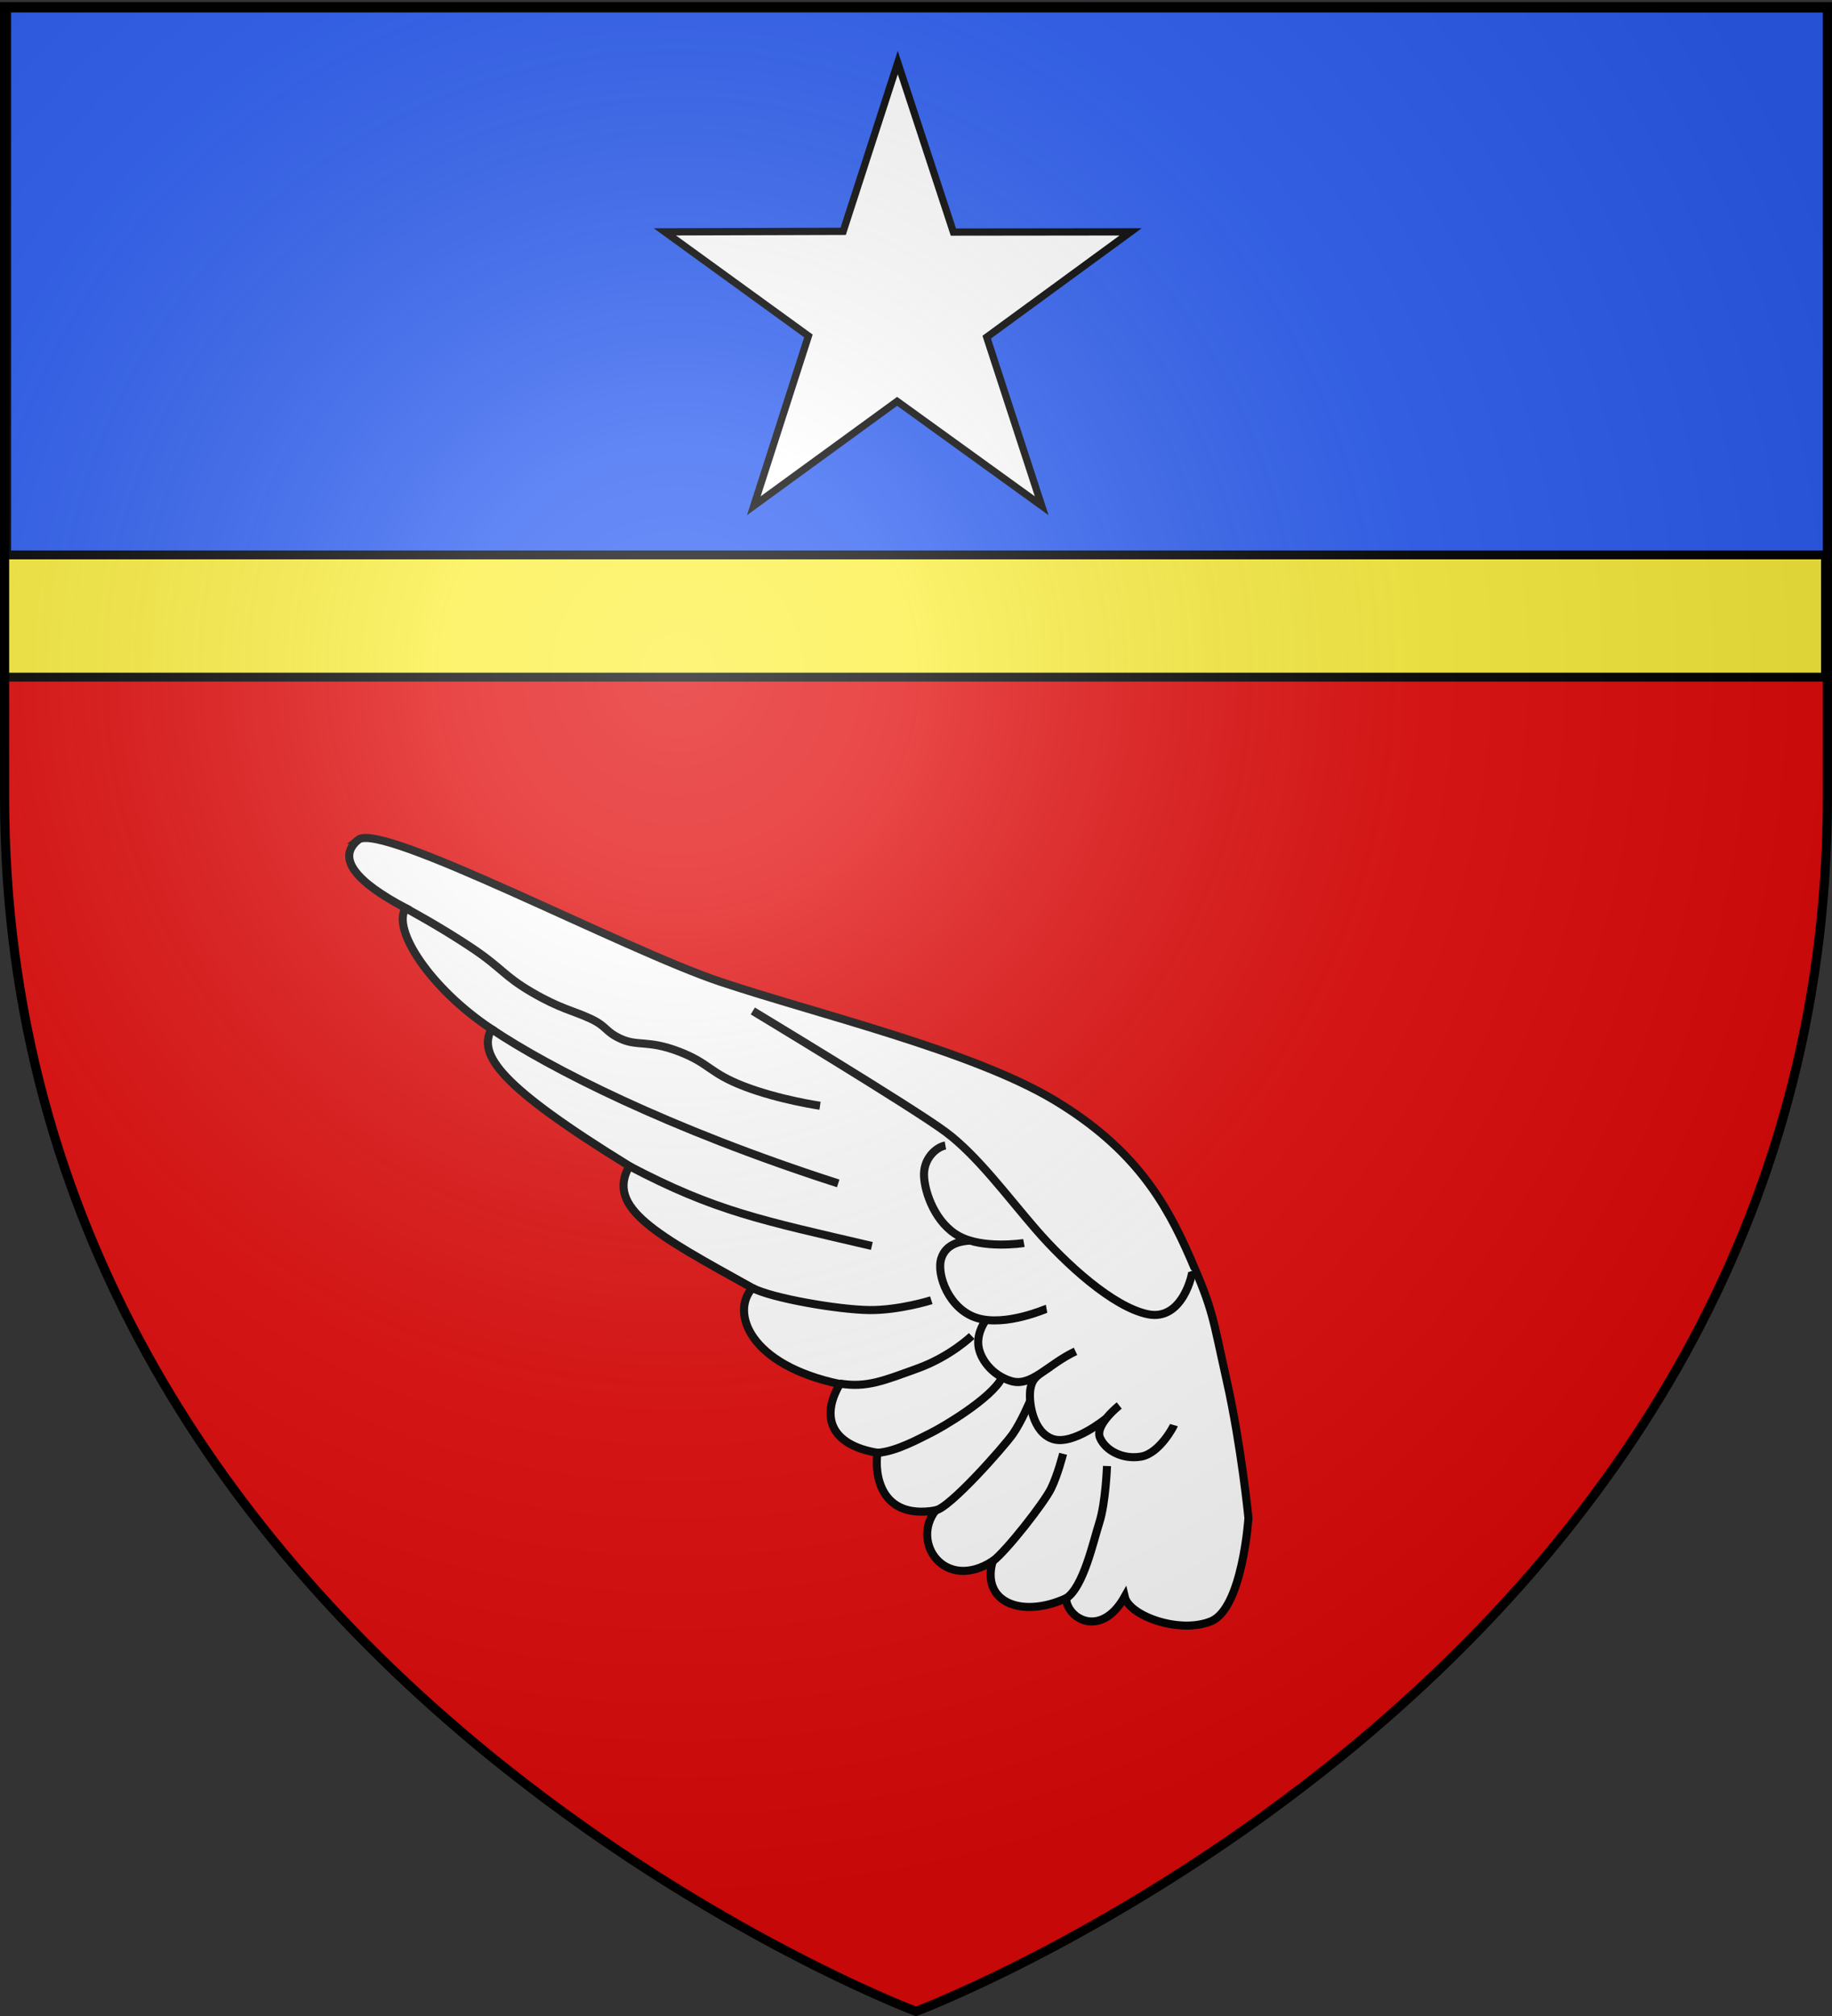 <svg xmlns="http://www.w3.org/2000/svg" xmlns:xlink="http://www.w3.org/1999/xlink" width="600" height="660" version="1.0"><rect width="100%" height="100%" fill="#333333" stroke="none"/><defs><linearGradient id="b"><stop offset="0" style="stop-color:white;stop-opacity:.314"/><stop offset=".19" style="stop-color:white;stop-opacity:.251"/><stop offset=".6" style="stop-color:#6b6b6b;stop-opacity:.125"/><stop offset="1" style="stop-color:black;stop-opacity:.125"/></linearGradient><linearGradient id="a"><stop offset="0" style="stop-color:#fd0000;stop-opacity:1"/><stop offset=".5" style="stop-color:#e77275;stop-opacity:.659"/><stop offset="1" style="stop-color:black;stop-opacity:.323"/></linearGradient><linearGradient id="c"><stop offset="0" style="stop-color:#fd0000;stop-opacity:1"/><stop offset=".5" style="stop-color:#e77275;stop-opacity:.659"/><stop offset="1" style="stop-color:black;stop-opacity:.323"/></linearGradient><linearGradient id="f"><stop offset="0" style="stop-color:#fff;stop-opacity:.314"/><stop offset=".19" style="stop-color:#fff;stop-opacity:.251"/><stop offset=".6" style="stop-color:#6b6b6b;stop-opacity:.125"/><stop offset="1" style="stop-color:#000;stop-opacity:.125"/></linearGradient><linearGradient id="d"><stop offset="0" style="stop-color:#000;stop-opacity:1"/><stop offset="1" style="stop-color:#000;stop-opacity:0"/></linearGradient><linearGradient id="e"><stop offset="0" style="stop-color:#000;stop-opacity:1"/><stop offset="1" style="stop-color:#000;stop-opacity:0"/></linearGradient><linearGradient id="g"><stop offset="0" style="stop-color:#fff;stop-opacity:0"/><stop offset="1" style="stop-color:#000;stop-opacity:.646"/></linearGradient><radialGradient xlink:href="#b" id="h" cx="221.445" cy="226.331" r="300" fx="221.445" fy="226.331" gradientTransform="matrix(1.353 0 0 1.349 -77.63 -85.747)" gradientUnits="userSpaceOnUse"/></defs><g style="display:inline"><path d="M300 658.5s298.5-112.32 298.5-397.772V2.176H1.5v258.552C1.5 546.18 300 658.5 300 658.5z" style="fill:#e20909;fill-opacity:1;fill-rule:evenodd;stroke:none;stroke-width:1px;stroke-linecap:butt;stroke-linejoin:miter;stroke-opacity:1"/><g style="fill:#fcef3c;fill-opacity:1;display:inline"><path d="M1.532 2.114h596.466v179.009H1.532z" style="fill:#fcef3c;fill-opacity:1;fill-rule:nonzero;stroke:#000;stroke-width:2.902;stroke-miterlimit:4;stroke-opacity:1;stroke-dasharray:none" transform="translate(-.13 40.562)"/></g><g style="fill:#2b5df2;fill-opacity:1;display:inline"><path d="M1.532 2.114h596.466v179.009H1.532z" style="fill:#2b5df2;fill-opacity:1;fill-rule:nonzero;stroke:#000;stroke-width:2.902;stroke-miterlimit:4;stroke-opacity:1;stroke-dasharray:none" transform="translate(.661 .546)"/></g><path d="m294.026 20.493 18.213 55.483 58.06-.067-47.14 34.467 18.007 55.198-47.347-34.182-46.933 34.182 17.878-55.592-47.012-34.073 58.396-.176 17.878-55.24z" style="fill:#fff;fill-opacity:1;stroke:#000;stroke-width:2.374;stroke-miterlimit:4;stroke-opacity:1;stroke-dasharray:none;stroke-dashoffset:0"/><g style="fill:#fff;fill-opacity:1"><path d="M46.345 62.77c4.74-3.89 55.336 22.868 75.48 29.57 20.129 6.697 52.336 14.346 69.387 24.6 16.757 10.076 23.215 21.285 28.239 32.776 4.838 11.066 4.581 12.05 7.612 25.578 3.031 13.527 4.513 28.532 4.513 28.532s-1.229 18.774-7.771 21.475c-6.543 2.7-17.072-1.118-17.98-5.099-4.905 8.726-11.954 4.634-12.208.328-9.37 4.247-17.713.728-15.251-7.733-10 6.433-17.09-3.86-11.887-10.55-11.704 2.01-12.758-7.845-12.085-11.98-9.726-1.623-11.888-7.453-7.835-14.302-18.964-3.964-22.756-15.01-18.194-19.978-19.927-11.063-30.574-16.636-25.61-25.363-26.917-16.589-31.576-23.115-28.698-28.495-12.567-8.32-20.85-20.75-17.834-25.153-10.128-5.337-14.58-10.347-9.878-14.206z" style="fill:#fff;fill-opacity:1;fill-rule:nonzero;stroke:#000;stroke-width:1.678;stroke-linecap:butt;stroke-linejoin:miter;stroke-miterlimit:4;stroke-opacity:1;stroke-dasharray:none" transform="translate(44.38 176.14) scale(1.574)"/><path d="M219.882 152.382c.16.409-1.956 10.593-9.263 9.058-7.307-1.535-17.098-10.542-23.19-17.551-5.994-6.898-12.217-15.404-18.833-20.338-6.749-5.033-40.15-25.184-40.15-25.184M146.498 175.857c5.685.947 9.321-.654 16.193-3.127 6.872-2.473 11.295-6.765 11.295-6.765M154.347 190.272c3.931-.224 9.01-3.1 11.13-4.129 2.17-1.054 12.61-7.125 14.824-11.509M166.376 202.26c2.88-.29 14.374-13.326 16.18-15.905 1.76-2.51 3.604-6.907 3.604-6.907M178.35 212.845c2.966-2.26 10.69-12.173 12.137-15.103 1.42-2.875 2.521-7.27 2.521-7.27M193.635 220.542c3.614-2.336 5.62-11.727 6.913-15.754 1.328-4.147 1.597-11.77 1.597-11.77M128.298 155.959c4.23 2.207 18.041 4.534 24.309 4.617 6.3.083 12.982-2.042 12.982-2.042M102.734 130.629c17.89 9.418 27.661 11.288 50.478 16.615M74.035 102.11c12.115 8.132 36.776 20.723 72.177 32.126M56.18 76.965s7.06 3.785 13.626 8.16c6.567 4.375 6.693 5.864 12.64 9.34 5.949 3.474 8.651 3.837 12.185 5.484 3.614 1.685 2.985 2.695 6.4 4.238 3.485 1.573 5.68.172 12.085 2.638 6.406 2.466 6.21 4.412 13.539 7.226s15.777 4.03 15.777 4.03M216.077 184.508c-.074.252-3.004 5.891-6.852 6.547-3.849.655-7.409-1.268-8.542-3.925-1.133-2.656 4.01-6.702 4.01-6.702" style="fill:#fff;stroke:#000;stroke-width:1.678;stroke-linecap:butt;stroke-linejoin:miter;stroke-miterlimit:4;stroke-opacity:1;stroke-dasharray:none;fill-opacity:1" transform="translate(44.38 176.14) scale(1.574)"/><path d="M202.005 183.089s-6.867 5.679-11.093 4.32c-4.225-1.359-5.103-7.714-4.728-10.272.375-2.555 1.719-3.09 4.173-4.793" style="fill:#fff;stroke:#000;stroke-width:1.678;stroke-linecap:butt;stroke-linejoin:miter;stroke-miterlimit:4;stroke-opacity:1;stroke-dasharray:none;fill-opacity:1" transform="translate(44.38 176.14) scale(1.574)"/><path d="M195.596 169.166c-5.722 2.68-9.181 7.421-13.363 6.188-4.095-1.208-6.578-4.735-6.856-7.455-.286-2.802 1.5-5.129 1.5-5.129M189.57 160.305c-.198.036-8.437 3.697-14.36 1.955-5.877-1.727-8.625-9.016-7.548-12.421 1.053-3.32 4.546-3.598 5.93-3.713" style="fill:#fff;stroke:#000;stroke-width:1.678;stroke-linecap:butt;stroke-linejoin:miter;stroke-miterlimit:4;stroke-opacity:1;stroke-dasharray:none;fill-opacity:1" transform="translate(44.38 176.14) scale(1.574)"/><path d="M184.858 146.628c-.393.072-8.392 1.256-13.389-1.366-4.987-2.616-7.269-9.084-7.4-12.607-.132-3.606 2.54-5.975 4.454-6.306" style="fill:#fff;stroke:#000;stroke-width:1.678;stroke-linecap:butt;stroke-linejoin:miter;stroke-miterlimit:4;stroke-opacity:1;stroke-dasharray:none;fill-opacity:1" transform="translate(44.38 176.14) scale(1.574)"/></g></g><path d="M300 658.5s298.5-112.32 298.5-397.772V2.176H1.5v258.552C1.5 546.18 300 658.5 300 658.5z" style="opacity:1;fill:url(#h);fill-opacity:1;fill-rule:evenodd;stroke:none;stroke-width:1px;stroke-linecap:butt;stroke-linejoin:miter;stroke-opacity:1"/><path d="M300 658.5S1.5 546.18 1.5 260.728V2.176h597v258.552C598.5 546.18 300 658.5 300 658.5z" style="opacity:1;fill:none;fill-opacity:1;fill-rule:evenodd;stroke:#000;stroke-width:3;stroke-linecap:butt;stroke-linejoin:miter;stroke-miterlimit:4;stroke-dasharray:none;stroke-opacity:1"/></svg>